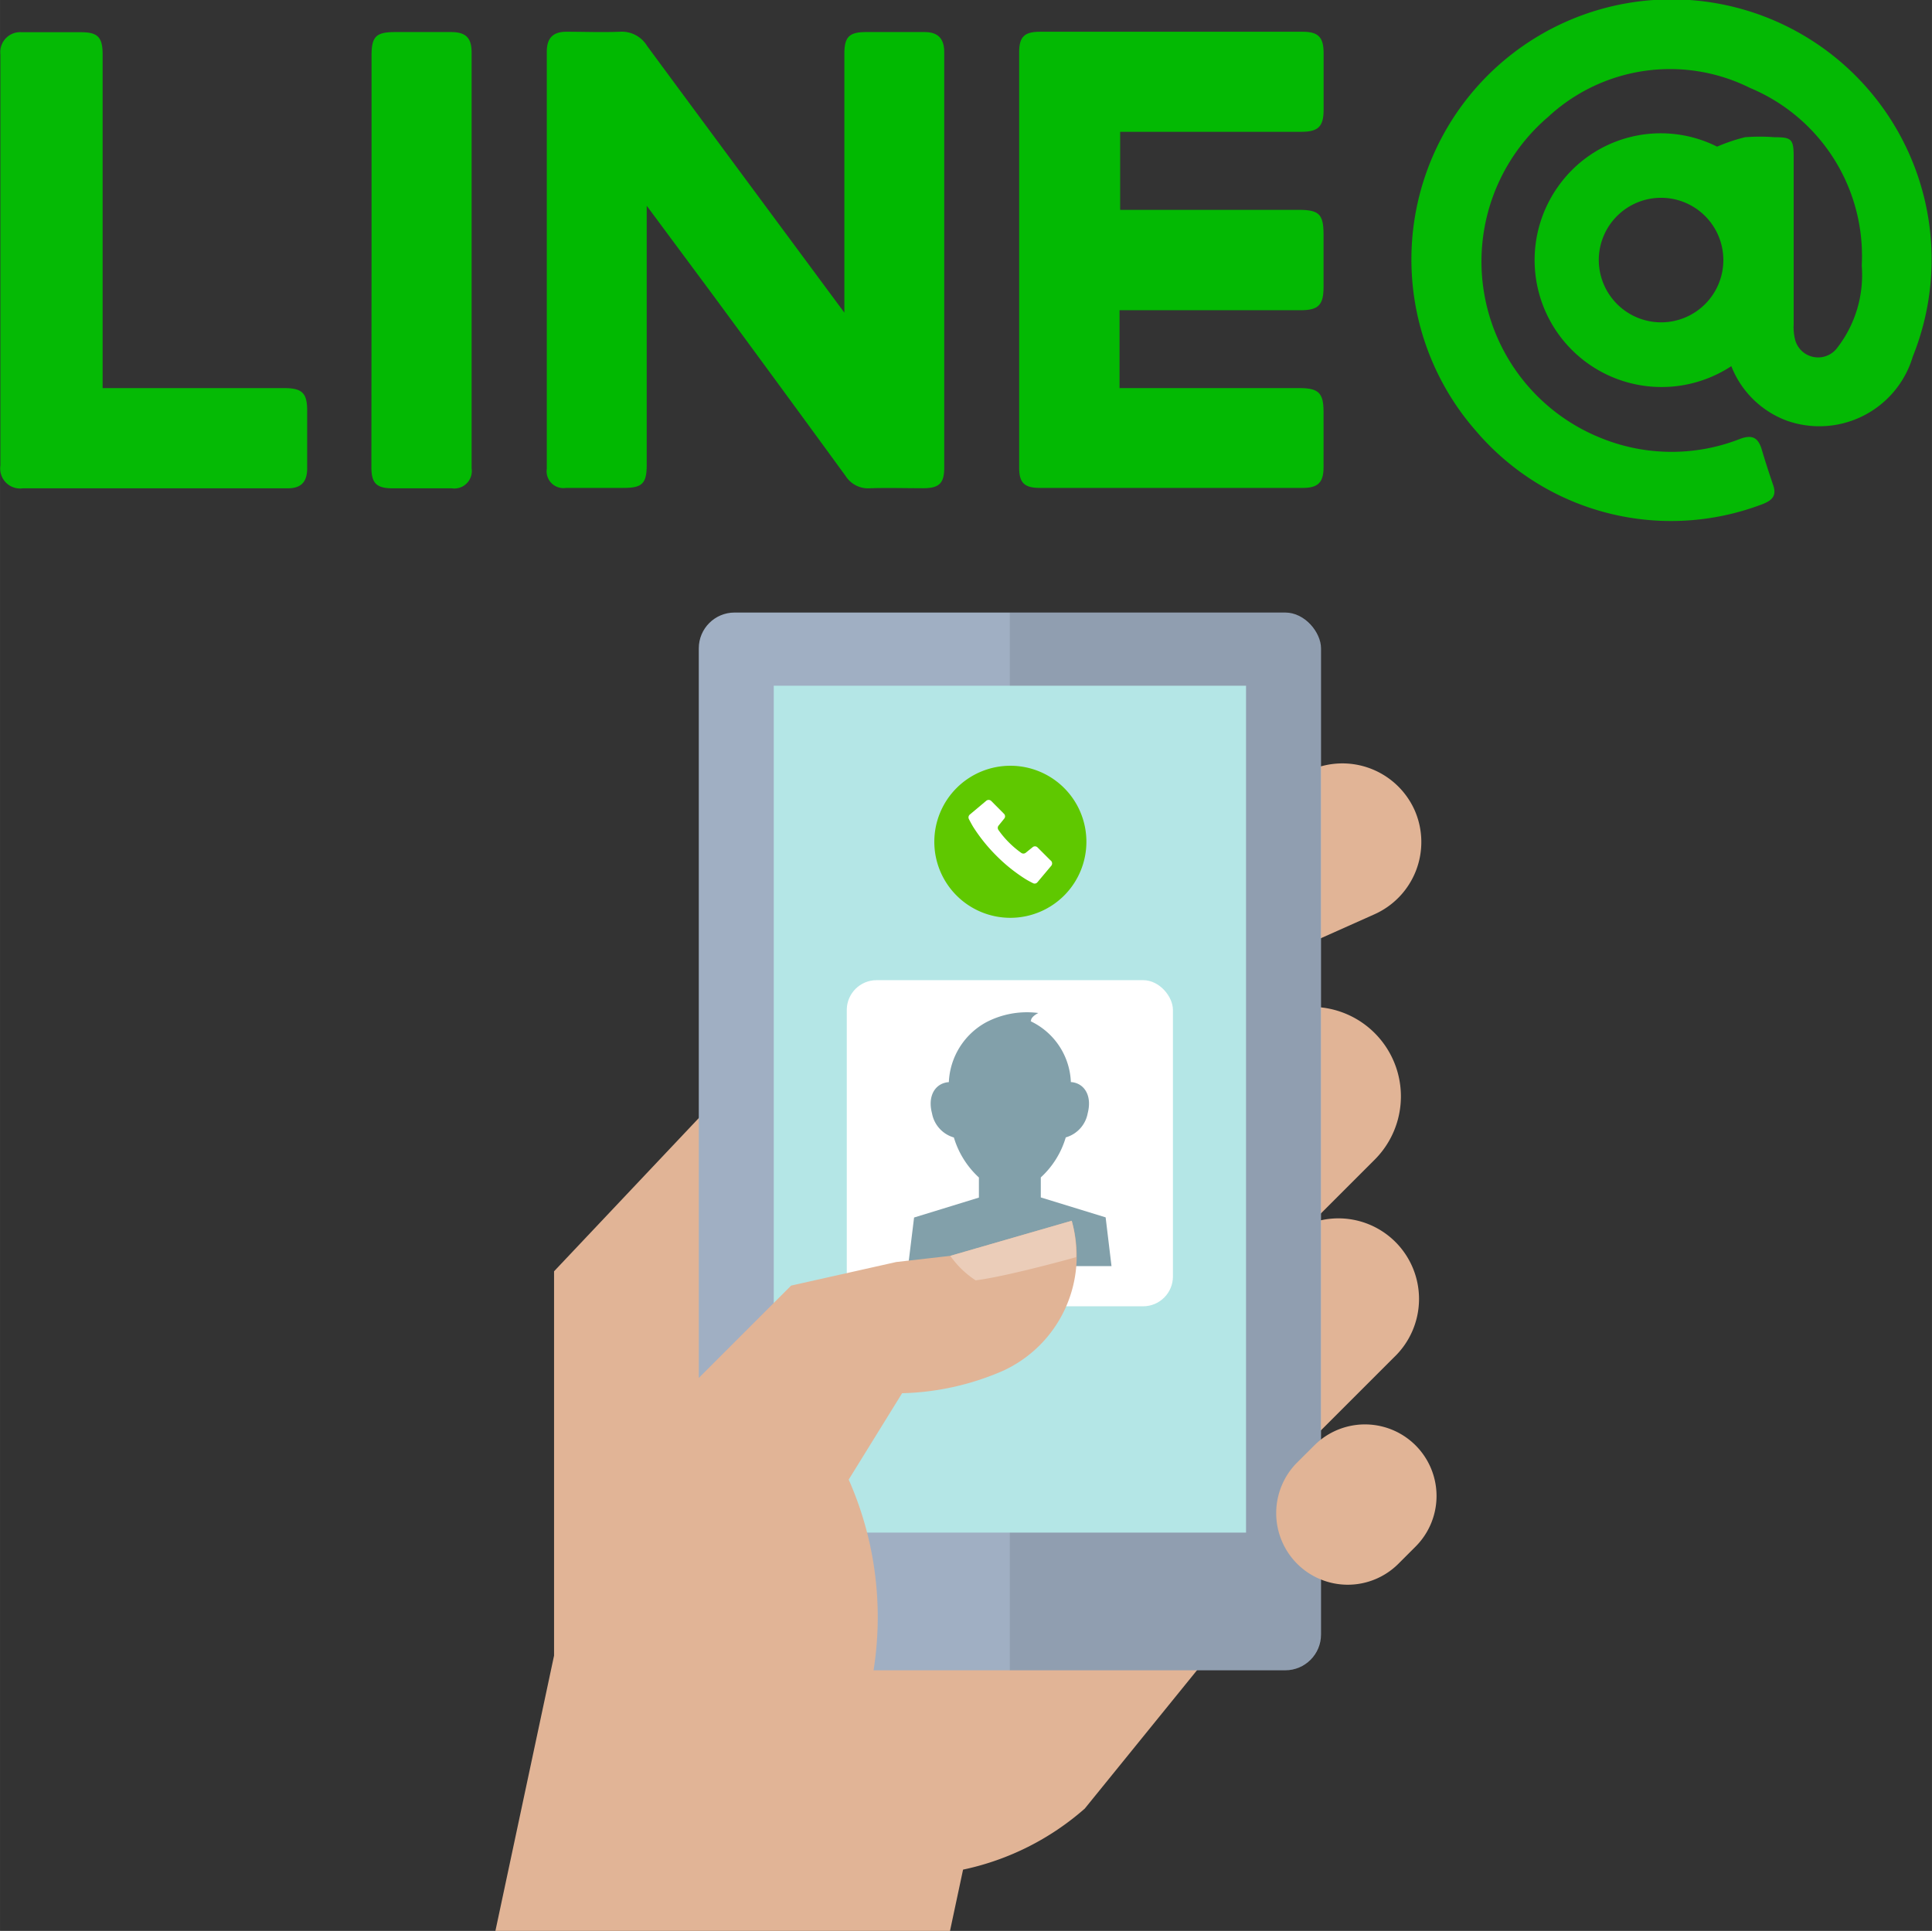 <svg xmlns="http://www.w3.org/2000/svg" width="8.82mm" height="8.816mm" viewBox="0 0 25.002 24.991"><rect x="0" y="0" width="25.002" height="24.991" fill="#333333" stroke="none"/><defs><style>.cls-1{fill:#e1b496;}.cls-2{fill:#a0afc3;}.cls-3{opacity:0.1;}.cls-4{fill:#b4e6e6;}.cls-5{fill:#fff;}.cls-6{fill:#82a0aa;}.cls-7{fill:#ebcdb9;}.cls-8{fill:#5fc800;}.cls-9{fill:#04b904;}.cls-10{fill:#01b901;}.cls-11{fill:#03b903;}.cls-12{fill:#05ba05;}</style></defs><g id="レイヤー_22のコピー" data-name="レイヤー 22のコピー"><path class="cls-1" d="M45.977,24.843a1.024,1.024,0,0,0-1.356-.51l-6.328,2.828-3.451,3.654v4.974l-.759,3.563h5.883l.169-.793a3.47,3.47,0,0,0,1.575-.79l2.271-2.8.845-.607-3.481-6.33,4.108-1.835A1.024,1.024,0,0,0,45.977,24.843Z" transform="translate(-27.672 -14.361)"/><path class="cls-1" d="M42.234,30.96a1.159,1.159,0,0,1,0-1.638l1.59-1.59a1.158,1.158,0,0,1,1.638,1.638l-1.59,1.59A1.159,1.159,0,0,1,42.234,30.96Z" transform="translate(-27.672 -14.361)"/><path class="cls-1" d="M42.611,33.555a1.042,1.042,0,0,1,0-1.474l1.625-1.626A1.043,1.043,0,1,1,45.71,31.93l-1.625,1.625A1.042,1.042,0,0,1,42.611,33.555Z" transform="translate(-27.672 -14.361)"/><rect class="cls-2" x="9.043" y="7.928" width="8.052" height="13.69" rx="0.463"/><g class="cls-3"><path d="M44.3,22.289H40.74v13.69H44.3a.463.463,0,0,0,.463-.463V22.753A.463.463,0,0,0,44.3,22.289Z" transform="translate(-27.672 -14.361)"/></g><rect class="cls-4" x="10.013" y="8.875" width="6.112" height="10.961"/><rect class="cls-5" x="10.958" y="12.686" width="4.221" height="4.221" rx="0.386"/><path class="cls-1" d="M44.458,34.6a.928.928,0,0,1,0-1.31l.223-.222a.926.926,0,0,1,1.31,1.31l-.222.222A.927.927,0,0,1,44.458,34.6Z" transform="translate(-27.672 -14.361)"/><path class="cls-6" d="M41.98,30.117l-.839-.258V29.6a1.139,1.139,0,0,0,.323-.518.4.4,0,0,0,.284-.313c.054-.208-.027-.358-.167-.395a.226.226,0,0,0-.051-.008.91.91,0,0,0-.524-.789h.009s-.016-.047.094-.105a1.138,1.138,0,0,0-.675.12.929.929,0,0,0-.483.775.226.226,0,0,0-.051.008c-.14.037-.222.187-.167.395a.4.4,0,0,0,.283.313,1.149,1.149,0,0,0,.324.518v.26l-.839.258-.077.629h2.632Z" transform="translate(-27.672 -14.361)"/><path class="cls-1" d="M41.541,30.161l-1.571.454-.7.08L37.91,31l-2.819,2.819v2.492h3.82a4.4,4.4,0,0,0-.256-2.8l.691-1.118a3.468,3.468,0,0,0,1.312-.293A1.636,1.636,0,0,0,41.541,30.161Z" transform="translate(-27.672 -14.361)"/><path class="cls-7" d="M41.541,30.161l-1.571.454a1.189,1.189,0,0,0,.328.317c.425-.054,1.3-.3,1.3-.3A1.6,1.6,0,0,0,41.541,30.161Z" transform="translate(-27.672 -14.361)"/><path class="cls-8" d="M40.748,24.272a.984.984,0,1,0,.983.984A.983.983,0,0,0,40.748,24.272Z" transform="translate(-27.672 -14.361)"/><path class="cls-5" d="M41.275,25.568l-.178.212a.046.046,0,0,1-.058.011s-.059-.029-.1-.055a2.128,2.128,0,0,1-.373-.3,2.165,2.165,0,0,1-.3-.373c-.027-.045-.055-.1-.055-.1a.048.048,0,0,1,.011-.059l.212-.178a.049.049,0,0,1,.064,0l.168.169a.046.046,0,0,1,0,.063l-.071.088a.047.047,0,0,0,0,.06,1.163,1.163,0,0,0,.133.158,1.224,1.224,0,0,0,.158.134.048.048,0,0,0,.06,0l.088-.071a.047.047,0,0,1,.063,0l.169.169A.048.048,0,0,1,41.275,25.568Z" transform="translate(-27.672 -14.361)"/><path class="cls-9" d="M50.077,19.1a1.643,1.643,0,0,1-2.23-2.341,1.625,1.625,0,0,1,2.046-.5,2.321,2.321,0,0,1,.361-.122,2.445,2.445,0,0,1,.383,0c.222,0,.247.026.247.257q0,1.081,0,2.163a.667.667,0,0,0,.016.19.308.308,0,0,0,.539.127,1.539,1.539,0,0,0,.326-1.075,2.357,2.357,0,0,0-1.446-2.3,2.318,2.318,0,0,0-2.609.372,2.461,2.461,0,0,0,.685,4.161,2.423,2.423,0,0,0,1.794.01c.161-.061.238-.014.283.14s.093.3.146.455c.045.13,0,.193-.127.245a3.317,3.317,0,0,1-3.718-.943,3.366,3.366,0,1,1,5.653-.964,1.262,1.262,0,0,1-1.638.828A1.232,1.232,0,0,1,50.077,19.1Zm-.906-.567a.806.806,0,1,0-.809-.815A.808.808,0,0,0,49.171,18.533Z" transform="translate(-27.672 -14.361)"/><path class="cls-10" d="M36.041,17.024v.728q0,1.313,0,2.624c0,.244-.058.3-.3.3s-.5,0-.747,0a.217.217,0,0,1-.246-.247q0-2.7,0-5.4c0-.177.083-.258.256-.257.23,0,.46.009.689,0a.381.381,0,0,1,.352.182c.839,1.138,1.681,2.274,2.554,3.454v-.175q0-1.59,0-3.179c0-.213.063-.276.271-.278.255,0,.511,0,.766,0,.174,0,.255.084.255.259q0,2.691,0,5.382c0,.2-.067.261-.266.263-.23,0-.46-.007-.689,0a.344.344,0,0,1-.322-.16q-.857-1.175-1.719-2.345Z" transform="translate(-27.672 -14.361)"/><path class="cls-11" d="M42.16,18.376v1.008h2.331c.244,0,.308.064.309.3s0,.485,0,.727c0,.194-.072.265-.267.265q-1.7,0-3.405,0c-.2,0-.267-.066-.267-.261q0-2.689,0-5.378c0-.2.069-.264.265-.265h3.406c.2,0,.266.072.269.264,0,.249,0,.5,0,.746,0,.217-.07.285-.288.285H42.168v1.01h.246q1.034,0,2.066,0c.26,0,.319.057.32.31q0,.344,0,.689c0,.231-.065.3-.295.3H42.16Z" transform="translate(-27.672 -14.361)"/><path class="cls-12" d="M29,19.384h1.179c.39,0,.779,0,1.168,0,.235,0,.3.063.3.292,0,.249,0,.5,0,.747,0,.174-.077.259-.254.258-1.142,0-2.284,0-3.425,0a.258.258,0,0,1-.291-.294q0-2.661,0-5.322a.258.258,0,0,1,.278-.287c.255,0,.51,0,.765,0,.218,0,.28.065.28.289q0,2.058,0,4.116Z" transform="translate(-27.672 -14.361)"/><path class="cls-11" d="M32.48,17.744q0-1.331,0-2.662c0-.247.057-.305.3-.306s.485,0,.727,0c.194,0,.268.074.268.266q0,2.69,0,5.381a.226.226,0,0,1-.257.258c-.255,0-.51,0-.765,0-.21,0-.275-.066-.275-.274Q32.479,19.075,32.48,17.744Z" transform="translate(-27.672 -14.361)"/></g></svg>
